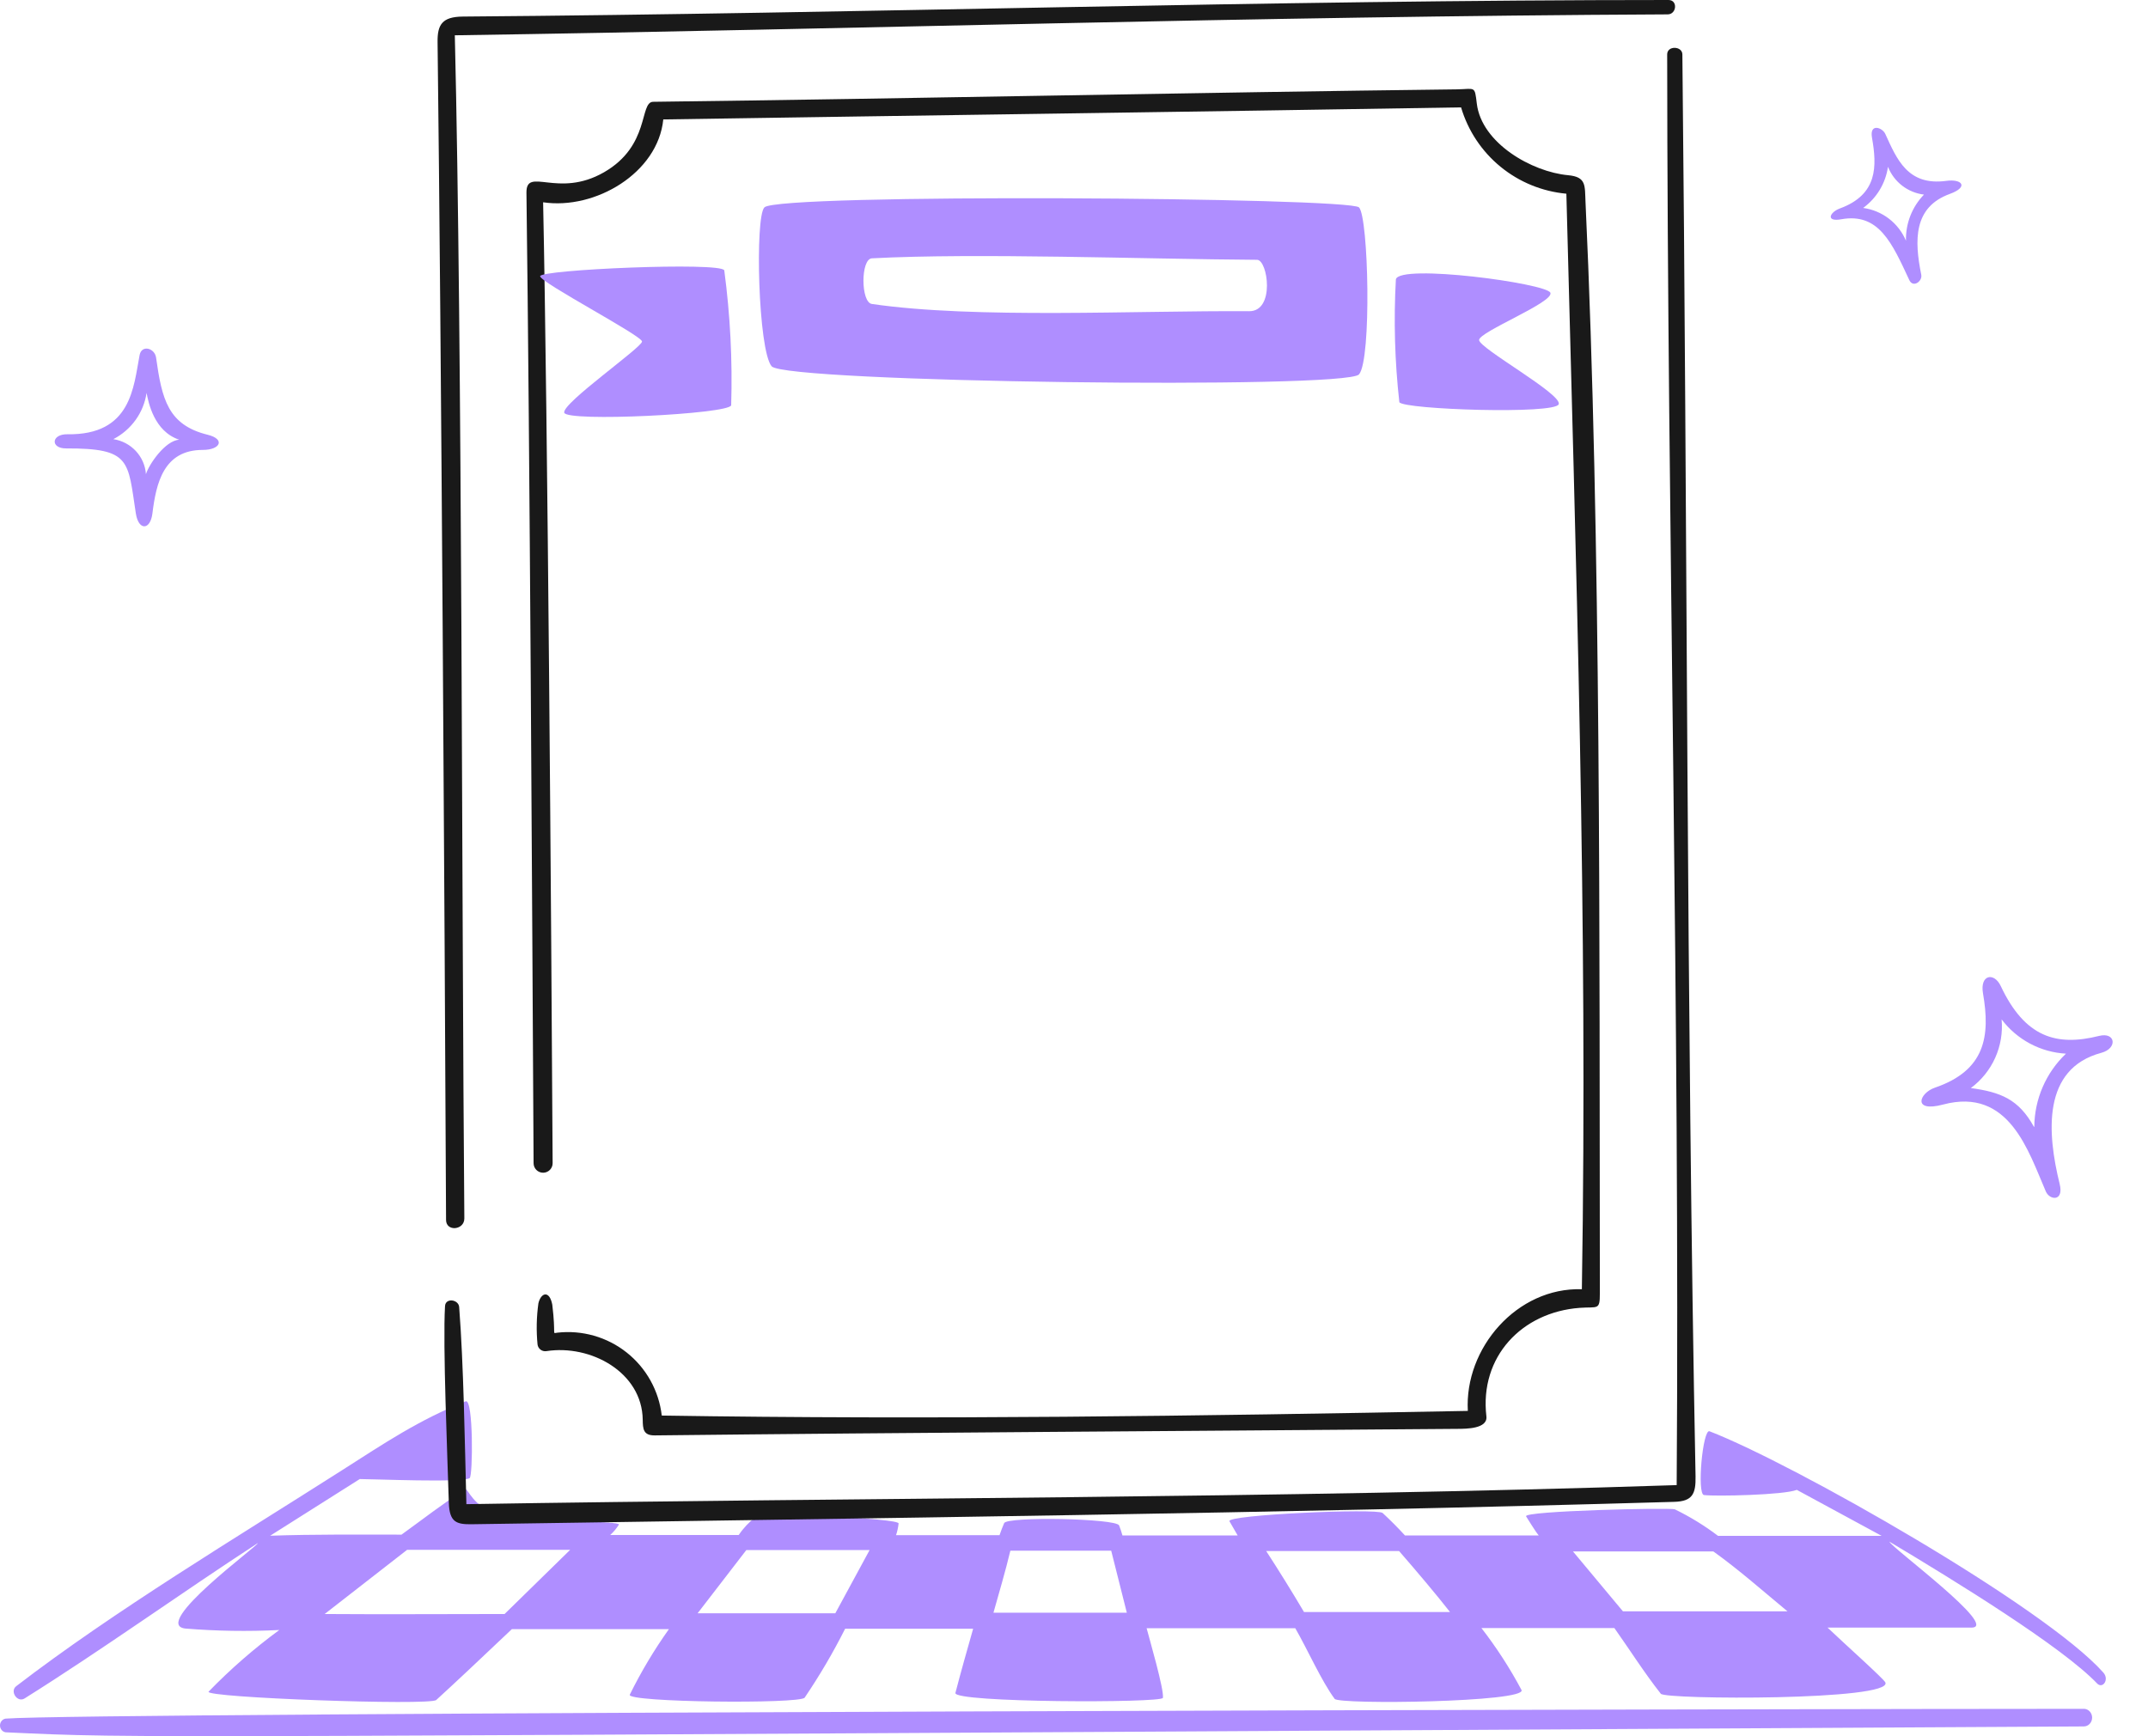 <?xml version="1.0" encoding="utf-8"?>
<svg xmlns="http://www.w3.org/2000/svg" fill="none" height="100%" overflow="visible" preserveAspectRatio="none" style="display: block;" viewBox="0 0 427.925 345.965" width="100%">
<g id="Group 2147220783">
<path d="M419.033 333.301C407.419 320.197 357.3 291.671 340.574 285.212C339.223 284.689 338.016 297.743 339.47 297.92C341.832 298.205 355.387 297.92 357.96 296.888L374.859 306.051H342.265C339.574 304.009 336.687 302.236 333.645 300.758C332.663 300.405 303.306 301.071 304.03 302.169C304.41 302.743 305.822 305.107 306.549 305.968H279.896C278.475 304.415 276.99 302.922 275.444 301.492C274.38 300.528 244.178 301.842 244.933 303.144C245.421 303.981 245.957 304.923 246.568 305.968H223.613C223.428 305.293 223.207 304.628 222.951 303.976C222.405 302.568 200.633 302.16 200.05 303.51C199.743 304.22 199.423 305.043 199.125 305.92H178.507C178.761 305.164 178.933 304.383 179.019 303.591C179.218 302.495 151.823 301.459 150.572 302.263C149.248 303.277 148.1 304.498 147.173 305.878H121.568C122.242 305.271 122.827 304.572 123.305 303.803C123.709 303.146 108.625 303.194 98.825 301.36C94.445 300.541 93.139 296.465 92.708 296.744C88.002 299.796 84.541 302.517 79.992 305.808C71.273 305.808 62.526 305.723 53.821 306.027L71.673 294.732C74.516 294.732 91.98 295.493 93.562 294.548C94.225 294.143 94.315 278.635 92.781 279.242C83.447 282.938 76.586 287.592 68.031 293.045C47.033 306.441 22.795 320.981 3.228 336.01C1.903 337.026 3.449 339.355 4.892 338.453C20.524 328.648 35.814 317.613 51.375 307.489C51.461 307.997 30.04 323.65 36.88 324.518C43.12 325.029 49.388 325.128 55.642 324.813C50.61 328.509 45.899 332.618 41.559 337.096C40.553 338.299 85.643 339.907 86.905 338.764C89.865 336.08 96.494 329.855 101.968 324.645H133.26C130.313 328.783 127.707 333.15 125.466 337.703C124.729 339.252 159.421 339.579 160.302 338.297C163.284 333.894 165.978 329.305 168.367 324.559H193.87C192.673 328.794 191.457 333.028 190.338 337.35C189.822 339.322 231.486 339.384 231.674 338.339C231.956 336.759 228.941 326.43 228.429 324.454H258.044C260.434 328.591 263.273 335.008 265.895 338.538C266.778 339.715 304.185 339.215 303.119 336.772C300.812 332.437 298.139 328.304 295.126 324.419H321.613C324.703 328.781 327.558 333.315 330.873 337.521C331.795 338.694 377.146 338.919 375.605 335.262C375.314 334.568 367.242 327.355 364.086 324.333H392.76C398.451 324.333 376.901 308.464 376.402 307.206C389.602 315.094 410.836 328.159 417.85 335.53C418.961 336.535 420.232 334.655 419.033 333.301ZM100.524 321.625C88.576 321.625 76.628 321.711 64.68 321.625L81.107 308.834H113.591L100.524 321.625ZM166.409 321.485H138.975L148.687 308.876H173.245L166.409 321.485ZM197.913 321.371C198.909 317.813 200.317 313.085 201.286 309.003H221.372L224.487 321.371H197.913ZM259.788 321.231C257.358 317.128 254.845 313.075 252.25 309.073H278.719C282.304 313.183 286.301 317.94 288.873 321.231H259.788ZM323.326 321.097L313.369 309.158H341.333C346.438 312.802 351.29 317.114 356.111 321.097H323.326Z" fill="#AF8EFF" id="Vector"/>
<path d="M415.137 340.522C362.681 340.522 15.802 341.238 1.145 342.469C0.83 342.509 0.539 342.669 0.328 342.921C0.117 343.173 0 343.498 0 343.834C0 344.171 0.117 344.496 0.328 344.748C0.539 344.999 0.83 345.16 1.145 345.199C29.011 346.466 13.923 346.22 415.137 344.029C415.576 344.029 415.998 343.844 416.308 343.514C416.619 343.185 416.793 342.739 416.793 342.273C416.793 341.807 416.619 341.361 416.308 341.031C415.998 340.702 415.576 340.517 415.137 340.517V340.522Z" fill="#AF8EFF" id="Vector_2"/>
<g id="Group 2147220782">
<path d="M107.089 267.917C107.114 268.12 107.18 268.316 107.282 268.493C107.385 268.67 107.521 268.825 107.685 268.949C107.848 269.073 108.034 269.162 108.233 269.213C108.431 269.264 108.638 269.274 108.84 269.244C117.671 267.87 127.911 273.437 128.043 282.896C128.069 284.785 128.157 286.06 130.466 286.033C181.321 285.468 237.893 285.158 290.439 284.73C292.085 284.715 296.411 284.73 296.119 282.234C294.73 270.372 303.163 261.479 314.709 260.618C318.326 260.35 318.729 261.187 318.723 257.703C318.621 188.337 319 107.418 315.865 40.227C315.713 36.976 316.072 35.253 312.4 34.914C305.169 34.247 295.15 28.523 294.207 20.627C293.769 16.976 293.915 17.763 290.12 17.807C239.265 18.41 180.323 19.67 130.121 20.285C127.336 20.32 129.573 29.004 120.351 34.317C111.129 39.629 104.794 33.089 104.879 38.44C105.55 89.024 106.014 180.796 106.301 231.795C106.301 232.297 106.5 232.779 106.856 233.135C107.212 233.49 107.695 233.69 108.198 233.69C108.701 233.69 109.184 233.49 109.54 233.135C109.896 232.779 110.096 232.297 110.096 231.795C109.83 184.251 109.109 83.499 108.201 40.309C118.576 41.857 131.073 34.477 132.139 23.799C180.7 23.041 239.939 22.248 291.075 21.396C292.447 26.031 295.179 30.148 298.919 33.215C302.659 36.282 307.234 38.158 312.052 38.6C313.947 111.789 316.332 183.496 315.141 256.907C302.209 256.492 291.72 268.652 292.421 281.152C238.804 282.173 185.47 282.928 131.835 282.079C131.553 279.629 130.791 277.258 129.592 275.102C128.393 272.946 126.78 271.048 124.846 269.514C122.912 267.981 120.695 266.843 118.321 266.166C115.947 265.488 113.462 265.285 111.009 265.567C109.917 265.692 110.793 266.307 110.025 259.971C109.456 257.055 107.772 257.568 107.261 259.706C106.881 262.427 106.823 265.183 107.089 267.917Z" fill="#191919" id="Vector_3"/>
<path d="M92.506 242.785C91.971 180.023 92.108 69.533 90.61 7.034C170.175 5.841 249.491 3.254 332.229 2.865C334.032 2.865 334.298 2.52767e-05 332.399 2.51937e-05C252.681 2.17091e-05 171.492 2.693 92.222 3.301C88.046 3.333 87.13 4.95 87.174 8.4C87.929 69.837 88.57 180.78 88.863 243.106C88.874 245.486 92.527 245.144 92.506 242.785Z" fill="#191919" id="Vector_4"/>
<path d="M333.55 299.275C337.164 299.17 337.855 297.703 337.788 294.214C335.968 200.702 336.161 103.912 335.163 10.841C335.146 9.155 332.135 9.041 332.135 10.841C332.185 104.882 334.69 202.05 334.028 295.938C254.268 298.592 171.066 298.44 92.914 299.737C92.593 287.306 92.359 271.9 91.475 260.451C91.359 258.934 88.76 258.557 88.658 260.261C88.2 267.937 89.142 290.36 89.416 299.436C89.533 303.34 90.927 303.784 93.993 303.738C173.957 302.504 253.889 301.59 333.55 299.275Z" fill="#191919" id="Vector_5"/>
<path d="M127.904 68.056C127.904 69.222 111.961 80.346 112.406 82.236C112.851 84.125 145.122 82.521 145.665 80.772C145.938 71.786 145.478 62.792 144.289 53.874C143.626 52.159 107.488 53.728 107.604 55.043C107.72 56.358 127.904 66.887 127.904 68.056Z" fill="#AF8EFF" id="Vector_6"/>
<path d="M310.536 80.535C311.13 78.464 294.667 69.4 294.667 67.753C294.667 66.106 309.67 60.214 308.864 58.331C308.057 56.449 278.862 52.521 278.088 55.656C277.634 63.825 277.865 72.017 278.779 80.149C279.606 81.607 309.946 82.627 310.536 80.535Z" fill="#AF8EFF" id="Vector_7"/>
<path d="M270.748 74.603C273.272 71.593 272.646 43.345 270.748 41.331C268.849 39.318 154.819 38.493 152.28 41.331C150.381 43.248 151.028 69.771 153.722 72.991C156.416 76.211 268.209 77.634 270.748 74.603ZM173.695 51.477C194.563 50.374 227.874 51.63 250.43 51.772C252.574 51.787 254.074 62.051 248.856 62.015C226.508 61.855 194.337 63.579 173.712 60.575C171.454 60.271 171.454 51.595 173.695 51.477Z" fill="#AF8EFF" id="Vector_8"/>
<path d="M418.171 206.429C409.726 208.541 403.423 206.756 398.592 196.492C397.265 193.673 394.411 194.202 395.05 197.931C396.537 206.501 395.505 213.303 385.475 216.74C382.334 217.814 380.938 221.747 387.101 220.104C400.286 216.593 404.108 229.459 407.576 237.441C408.348 239.195 411.198 239.47 410.328 235.939C407.83 225.794 406.797 212.966 418.624 209.797C421.896 208.92 421.495 205.599 418.171 206.429ZM405.206 224.558C402.181 219.042 398.547 217.623 392.631 216.819C394.743 215.256 396.417 213.175 397.49 210.778C398.564 208.38 399.001 205.746 398.76 203.13C400.273 205.131 402.204 206.779 404.418 207.96C406.632 209.14 409.077 209.825 411.582 209.965C409.606 211.844 408.03 214.102 406.946 216.604C405.863 219.106 405.295 221.8 405.276 224.527L405.206 224.558Z" fill="#AF8EFF" id="Vector_9"/>
<path d="M375.592 26.693C375.014 25.407 372.432 24.5 372.933 27.406C373.936 33.112 374.125 38.76 366.53 41.543C364.541 42.27 363.619 44.267 366.832 43.691C374.298 42.352 376.939 48.431 380.368 55.807C381.119 57.425 383.018 56.053 382.753 54.742C381.368 47.897 381.179 41.285 388.435 38.646C392.249 37.259 390.914 35.613 387.737 36.041C380.065 37.082 377.89 31.734 375.592 26.693ZM379.71 47.976C378.979 46.238 377.807 44.72 376.311 43.573C374.814 42.426 373.044 41.689 371.176 41.435C372.506 40.469 373.629 39.246 374.479 37.838C375.329 36.43 375.888 34.866 376.123 33.239C376.709 34.723 377.684 36.021 378.947 36.996C380.209 37.971 381.712 38.587 383.295 38.779C382.115 39.996 381.19 41.436 380.574 43.016C379.958 44.595 379.664 46.282 379.71 47.976Z" fill="#AF8EFF" id="Vector_10"/>
<path d="M13.151 89.356C26.127 89.315 25.44 91.777 27.062 102.31C27.601 105.79 29.948 105.679 30.365 102.31C31.108 96.279 32.591 89.648 40.402 89.657C43.897 89.657 44.939 87.513 41.364 86.632C33.449 84.681 32.256 79.537 31.093 71.254C30.827 69.362 28.213 68.63 27.811 70.762C26.6 77.116 26.177 86.743 13.414 86.536C10.211 86.484 10.001 89.365 13.151 89.356ZM29.199 78.292C29.563 80.181 30.697 85.97 35.71 87.624C32.89 87.793 29.666 92.561 29.072 94.489C28.953 92.773 28.247 91.147 27.067 89.879C25.888 88.611 24.305 87.775 22.581 87.51C24.345 86.599 25.865 85.288 27.015 83.685C28.166 82.083 28.914 80.234 29.199 78.292Z" fill="#AF8EFF" id="Vector_11"/>
</g>
</g>
</svg>